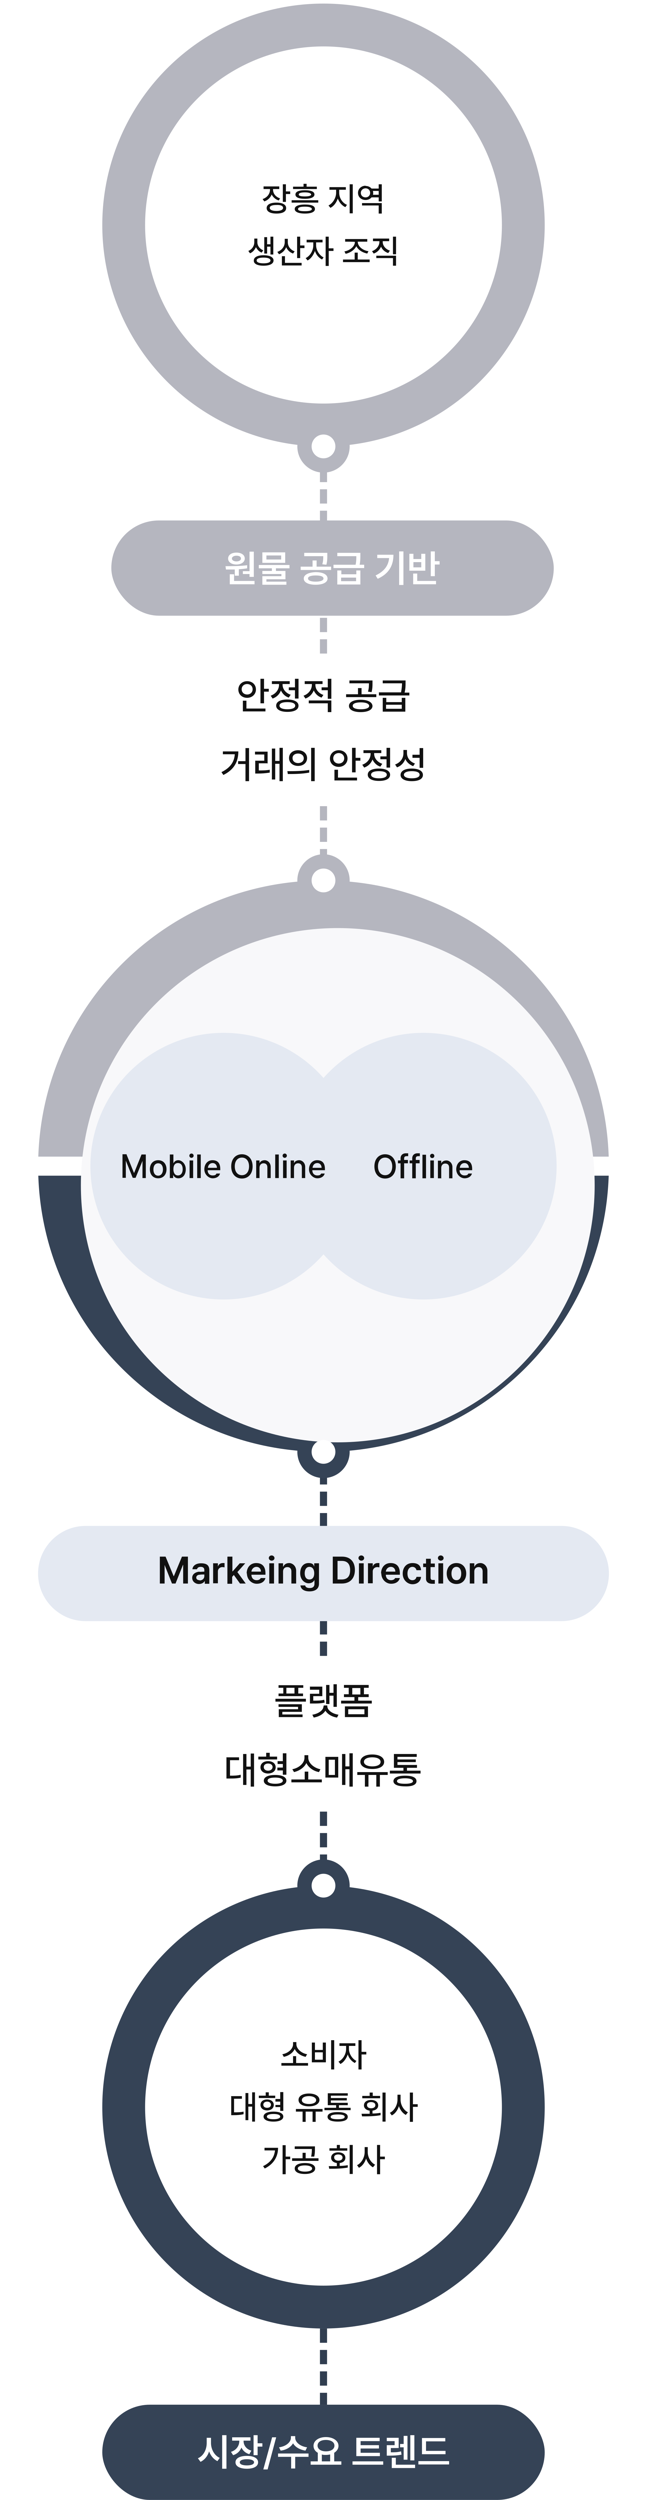 <?xml version="1.0" encoding="UTF-8"?> <svg xmlns="http://www.w3.org/2000/svg" xmlns:xlink="http://www.w3.org/1999/xlink" version="1.1" viewBox="0 0 272 1050" width="272" height="1050"><defs><filter id="drop-shadow-1" x="6.6" y="362.5" width="271" height="271" filterUnits="userSpaceOnUse"><feOffset dx="6" dy="8"></feOffset><feGaussianBlur result="blur" stdDeviation="9"></feGaussianBlur><feFlood flood-color="#000" flood-opacity=".2"></feFlood><feComposite in2="blur" operator="in"></feComposite><feComposite in="SourceGraphic"></feComposite></filter></defs><g fill="none" stroke-dasharray="6 3" stroke-width="3"><g stroke="#b5b6bf"><line x1="136" y1="338.6" x2="136" y2="370.5"></line><line x1="136" y1="187.5" x2="136" y2="274.6"></line></g><g stroke="#313e50"><line x1="136" y1="760.9" x2="136" y2="792"></line><line x1="136" y1="608.5" x2="136" y2="696.5"></line><line x1="136" y1="978" x2="136" y2="1010"></line></g></g><g fill="#354356"><path d="M16.1,493.8c2.1,64.4,55,116,119.9,116s117.8-51.6,119.9-116H16.1Z"></path><rect x="43" y="1010" width="186" height="40" rx="20" ry="20"></rect><circle cx="136" cy="885" r="93"></circle><circle cx="136" cy="609.8" r="11"></circle><circle cx="136" cy="792" r="11"></circle></g><g fill="#b5b6bf"><path d="M255.9,485.8c-2.1-64.4-55-116-119.9-116s-117.8,51.6-119.9,116h239.9Z"></path><circle cx="136" cy="94.5" r="93"></circle><circle cx="136" cy="187.5" r="11"></circle><circle cx="136" cy="369.8" r="11"></circle><rect x="46.8" y="218.6" width="186" height="40" rx="20" ry="20"></rect></g><circle fill="#f8f8fa" filter="url(#drop-shadow-1)" cx="136" cy="489.8" r="108"></circle><g fill="#e4e9f2"><circle cx="178" cy="489.8" r="56"></circle><circle cx="94" cy="489.8" r="56"></circle><path d="M36,640.9h200c11,0,20,9,20,20h0c0,11-9,20-20,20H36c-11,0-20-9-20-20h0c0-11,9-20,20-20Z"></path></g><g fill="#fff"><circle cx="136" cy="885" r="75"></circle><circle cx="136" cy="94.5" r="75"></circle><circle cx="136" cy="187.5" r="5"></circle><circle cx="136" cy="609.8" r="5"></circle><circle cx="136" cy="792" r="5"></circle><circle cx="136" cy="369.8" r="5"></circle><path d="M103.9,237.5v1.2c-1.1.2-2.3.3-3.5.4v2.7h-1.7v-2.6c-1.3,0-2.6,0-3.7,0l-.2-1.4c2.6,0,6.1,0,9.1-.4ZM99.4,232.1c2.1,0,3.5,1,3.5,2.5,0,1.5-1.5,2.5-3.5,2.5-2.1,0-3.5-1-3.5-2.5s1.4-2.5,3.5-2.5ZM96.7,241.2h1.7v2.8h8.6v1.4h-10.4v-4.2ZM99.4,235.8c1.1,0,1.9-.5,1.9-1.2,0-.8-.8-1.2-1.9-1.2-1.1,0-1.9.5-1.9,1.2s.8,1.2,1.9,1.2ZM106.7,242.3h-1.8v-1.2h-2.8v-1.2h2.8v-8.2h1.8v10.7Z"></path><path d="M121.6,238.7h-5.6v1.1h4v3.5h-8v1h8.4v1.3h-10.1v-3.6h8v-.9h-8v-1.3h4v-1.1h-5.5v-1.4h12.9v1.4ZM110.3,232h9.6v4.4h-9.6v-4.4ZM118.2,235v-1.7h-6.2v1.7h6.2Z"></path><path d="M126.4,238h5v-2.6h1.7v2.6h6.1v1.4h-12.8v-1.4ZM137.7,243c0,1.6-1.9,2.6-5,2.6s-5-1-5-2.6,2-2.6,5-2.7c3.1,0,5,1,5,2.7ZM127.8,232.2h9.8v1.2c0,1.1,0,2.3-.4,3.8l-1.7-.2c.4-1.4.4-2.4.4-3.4h-8v-1.4ZM132.7,244.3c2,0,3.3-.5,3.3-1.3,0-.9-1.2-1.3-3.3-1.3s-3.3.5-3.2,1.3c0,.8,1.2,1.3,3.2,1.3Z"></path><path d="M140.2,237.2h9.3c.3-1.5.3-2.6.3-3.6h-8v-1.4h9.7v1.1c0,1.1,0,2.2-.3,3.9h1.9v1.4h-12.9v-1.4ZM143.5,241.2h6.3v-1.6h1.7v5.9h-9.7v-5.9h1.7v1.6ZM149.7,244.1v-1.5h-6.3v1.5h6.3Z"></path><path d="M163.6,234.4h-5v-1.4h6.8c0,4.2-1.6,7.8-6.6,10.1l-.9-1.4c3.7-1.8,5.4-4.1,5.7-7.4ZM169.6,245.7h-1.8v-14.1h1.8v14.1Z"></path><path d="M172.1,232.6h1.7v2.2h3.3v-2.2h1.7v7.1h-6.7v-7.1ZM173.7,240.9h1.7v3.1h7.9v1.4h-9.6v-4.5ZM177.1,238.3v-2.2h-3.3v2.2h3.3ZM182.8,235.7h2v1.4h-2v4.9h-1.7v-10.4h1.7v4.1Z"></path><path d="M92.4,1032.3l-1,1.4c-1.6-.8-2.8-2.2-3.5-4.1-.6,2-1.9,3.6-3.6,4.4l-1.1-1.5c2.4-1,3.7-3.7,3.7-6.4v-2.2h1.8v2.2c0,2.6,1.4,5.2,3.6,6.2ZM93.4,1022.8h1.8v14.1h-1.8v-14.1Z"></path><path d="M105.6,1029.4l-.8,1.4c-1.6-.5-2.7-1.5-3.3-2.8-.6,1.5-1.8,2.7-3.5,3.2l-.9-1.4c2.3-.7,3.5-2.6,3.5-4.5v-.2h-3v-1.4h7.7v1.4h-2.9v.2c0,1.7,1.1,3.4,3.3,4ZM103.8,1031.5c2.9,0,4.7,1,4.7,2.7,0,1.7-1.8,2.7-4.7,2.7s-4.8-1-4.8-2.7,1.8-2.7,4.8-2.7ZM103.8,1035.5c1.9,0,3-.5,3-1.3s-1.1-1.3-3-1.3-3,.5-3,1.3,1.1,1.3,3,1.3ZM106.6,1022.8h1.7v3.4h2v1.4h-2v3.6h-1.7v-8.4Z"></path><path d="M112.5,1037.2h-1.8l3.7-13.5h1.7l-3.6,13.5Z"></path><path d="M116.8,1030.5h12.9v1.4h-5.6v4.9h-1.7v-4.9h-5.5v-1.4ZM129.1,1027.9l-.7,1.4c-2.4-.4-4.3-1.5-5.2-3.1-.9,1.6-2.8,2.8-5.2,3.1l-.7-1.4c3-.4,5-2.2,5-4v-.7h1.8v.7c0,1.8,2,3.6,5,4Z"></path><path d="M143.5,1035.2h-12.9v-1.4h3v-3.6c-1.1-.6-1.8-1.7-1.8-2.9,0-2.2,2.2-3.7,5.2-3.7s5.3,1.5,5.3,3.7c0,1.2-.7,2.2-1.8,2.9v3.6h3v1.4ZM137,1029.6c2.1,0,3.6-.9,3.6-2.4s-1.5-2.4-3.6-2.4c-2.1,0-3.5.9-3.5,2.4,0,1.4,1.4,2.4,3.5,2.4ZM138.8,1033.8v-2.9c-.5.1-1.1.2-1.8.2s-1.2,0-1.7-.2v2.9h3.5Z"></path><path d="M148.2,1033.8h12.9v1.4h-12.9v-1.4ZM159.7,1031.6h-9.9v-7.7h9.8v1.4h-8v1.7h7.7v1.4h-7.7v1.8h8.1v1.4Z"></path><path d="M167.6,1028.2h-3.3v1.8c1.6,0,2.8,0,4.3-.4l.2,1.4c-1.7.3-3.1.4-5.2.4h-1v-4.4h3.3v-1.7h-3.3v-1.4h5v4.3ZM164.7,1032.3h1.7v2.9h8.1v1.4h-9.8v-4.3ZM168.2,1026.5h1.5v-3.4h1.6v10h-1.6v-5.2h-1.5v-1.4ZM172.5,1022.8h1.7v10.6h-1.7v-10.6Z"></path><path d="M175.9,1033.7h12.9v1.4h-12.9v-1.4ZM187.3,1030.8h-9.9v-6.8h9.8v1.4h-8.1v4h8.2v1.4Z"></path></g><g fill="#111"><path d="M98.7,316.8h-5v-1.2h6.5c0,4.1-1.6,7.6-6.3,9.9l-.8-1.2c3.7-1.8,5.4-4.3,5.6-7.5ZM104.7,328.1h-1.5v-7.2h-3.1v-1.2h3.1v-5.5h1.5v14Z"></path><path d="M112.6,320.6h-3.8v3c1.5,0,3,0,4.6-.3v1.2c-1.8.3-3.4.4-5.1.4h-1v-5.4h3.8v-2.6h-3.9v-1.2h5.3v5.1ZM114.3,314.4h1.4v5.2h1.8v-5.5h1.4v14h-1.4v-7.3h-1.8v6.6h-1.4v-13Z"></path><path d="M130,323.4v1.1c-3.1.6-6.5.6-9,.6l-.2-1.2c2.5,0,6.1,0,9.1-.5ZM129.1,318.4c0,2-1.6,3.3-3.8,3.3-2.2,0-3.8-1.4-3.8-3.3,0-2,1.6-3.3,3.8-3.3,2.2,0,3.8,1.4,3.8,3.3ZM125.3,320.5c1.4,0,2.4-.8,2.4-2s-1-2-2.4-2-2.4.8-2.3,2c0,1.2,1,2,2.3,2ZM130.8,314.1h1.5v14h-1.5v-14Z"></path><path d="M142.4,315.1c2.1,0,3.7,1.4,3.7,3.5,0,2-1.6,3.5-3.7,3.5-2.1,0-3.7-1.4-3.7-3.5,0-2,1.6-3.5,3.7-3.5ZM142.4,320.7c1.3,0,2.3-.9,2.3-2.2,0-1.3-1-2.2-2.3-2.2s-2.3.9-2.3,2.2c0,1.3,1,2.2,2.3,2.2ZM140.6,323.3h1.5v3.3h8v1.2h-9.5v-4.5ZM149.5,318.3h2v1.2h-2v4.9h-1.5v-10.3h1.5v4.2Z"></path><path d="M155.8,316.6v-.3h-3v-1.2h7.5v1.2h-3v.3c0,1.8,1.3,3.5,3.4,4.2l-.8,1.2c-1.6-.5-2.7-1.7-3.3-3-.6,1.6-1.8,2.8-3.5,3.4l-.8-1.2c2.2-.8,3.5-2.6,3.5-4.6ZM159.3,322.8c2.9,0,4.7,1,4.7,2.6,0,1.7-1.8,2.6-4.7,2.6-2.9,0-4.7-1-4.7-2.6,0-1.7,1.8-2.6,4.7-2.6ZM159.3,326.9c2,0,3.3-.5,3.3-1.5,0-1-1.2-1.5-3.3-1.5-2.1,0-3.3.5-3.3,1.5,0,.9,1.2,1.5,3.3,1.5ZM164,322.4h-1.5v-3.5h-2.6v-1.2h2.6v-3.6h1.5v8.3Z"></path><path d="M174.5,320.6l-.8,1.2c-1.5-.6-2.7-1.6-3.3-3-.6,1.6-1.8,2.9-3.5,3.5l-.8-1.2c2.2-.8,3.5-2.6,3.5-4.7v-1.4h1.5v1.3c0,2,1.3,3.7,3.4,4.4ZM173.1,322.8c2.9,0,4.7,1,4.7,2.7,0,1.7-1.8,2.6-4.7,2.6-2.9,0-4.7-1-4.7-2.6,0-1.7,1.8-2.7,4.7-2.7ZM173.1,326.9c2,0,3.3-.5,3.3-1.5,0-1-1.2-1.5-3.3-1.5s-3.3.6-3.3,1.5c0,.9,1.2,1.5,3.3,1.5ZM173.4,317h3v-2.8h1.5v8.3h-1.5v-4.2h-3v-1.2Z"></path><path d="M103.9,286.1c2.1,0,3.7,1.4,3.7,3.5,0,2-1.6,3.5-3.7,3.5-2.1,0-3.7-1.4-3.7-3.5,0-2,1.6-3.5,3.7-3.5ZM103.9,291.7c1.3,0,2.3-.9,2.3-2.2,0-1.3-1-2.2-2.3-2.2s-2.3.9-2.3,2.2c0,1.3,1,2.2,2.3,2.2ZM102.1,294.3h1.5v3.3h8v1.2h-9.5v-4.5ZM111,289.3h2v1.2h-2v4.9h-1.5v-10.3h1.5v4.2Z"></path><path d="M117.3,287.6v-.3h-3v-1.2h7.5v1.2h-3v.3c0,1.8,1.3,3.5,3.4,4.2l-.8,1.2c-1.6-.5-2.7-1.7-3.3-3-.6,1.6-1.8,2.8-3.5,3.4l-.8-1.2c2.2-.8,3.5-2.6,3.5-4.6ZM120.8,293.8c2.9,0,4.7,1,4.7,2.6,0,1.7-1.8,2.6-4.7,2.6-2.9,0-4.7-1-4.7-2.6,0-1.7,1.8-2.6,4.7-2.6ZM120.8,297.9c2,0,3.3-.5,3.3-1.5,0-1-1.2-1.5-3.3-1.5-2.1,0-3.3.5-3.3,1.5,0,.9,1.2,1.5,3.3,1.5ZM125.5,293.4h-1.5v-3.5h-2.6v-1.2h2.6v-3.6h1.5v8.3Z"></path><path d="M136,291.8l-.8,1.2c-1.6-.5-2.7-1.7-3.3-3-.6,1.5-1.8,2.8-3.5,3.4l-.8-1.2c2.1-.7,3.5-2.6,3.5-4.5v-.4h-3v-1.2h7.5v1.2h-3v.4c0,1.8,1.3,3.5,3.4,4.2ZM129.8,294.2h9.5v4.9h-1.5v-3.7h-8v-1.2ZM135.2,288.7h2.6v-3.6h1.5v8.4h-1.5v-3.6h-2.6v-1.2Z"></path><path d="M145.4,291.6h5.1v-2.6h1.5v2.6h6.2v1.2h-12.7v-1.2ZM156.6,296.5c0,1.6-1.9,2.6-5,2.6-3,0-4.9-1-4.9-2.6s1.9-2.6,4.9-2.6,4.9,1,5,2.6ZM146.9,285.8h9.7v1.2c0,1.1,0,2.3-.4,3.7l-1.5-.2c.4-1.4.4-2.5.4-3.5h-8.2v-1.2ZM151.7,297.9c2.1,0,3.5-.5,3.5-1.4,0-.9-1.3-1.5-3.5-1.5-2.1,0-3.5.5-3.4,1.5,0,.9,1.3,1.4,3.4,1.4Z"></path><path d="M159.2,290.8h9.4c.3-1.6.4-2.8.4-3.8h-8.1v-1.2h9.6v1.1c0,1.1,0,2.3-.4,4h2v1.2h-12.8v-1.2ZM162.3,294.9h6.6v-1.8h1.5v5.8h-9.5v-5.8h1.5v1.8ZM168.9,297.7v-1.7h-6.6v1.7h6.6Z"></path><path d="M53.2,484.9l3.1,7.7h.1l3.1-7.7h1.8v9.9h-1.4v-7.2h0l-2.9,7.1h-1.2l-2.9-7.2h0v7.2h-1.4v-9.9h1.8Z"></path><path d="M63,491.1c0-2.3,1.4-3.8,3.5-3.8s3.5,1.5,3.5,3.8-1.4,3.8-3.5,3.8-3.5-1.5-3.5-3.8ZM66.5,493.8c1.3,0,2-1.2,2-2.6s-.6-2.6-2-2.6c-1.4,0-2,1.2-2,2.6s.6,2.6,2,2.6Z"></path><path d="M71.5,484.9h1.4v3.7h0c.3-.5.8-1.3,2.1-1.3s3.1,1.4,3.1,3.8c0,2.4-1.3,3.8-3.1,3.8-1.3,0-1.9-.8-2.1-1.3h-.1v1.2h-1.4v-9.9ZM74.8,493.7c1.3,0,2-1.1,2-2.6s-.6-2.6-2-2.6c-1.3,0-1.9,1-1.9,2.6s.7,2.6,1.9,2.6Z"></path><path d="M80.5,484.5c.5,0,.9.4.9.9s-.4.9-.9.9c-.5,0-.9-.4-.9-.9,0-.5.4-.9.9-.9ZM79.7,487.4h1.5v7.4h-1.5v-7.4Z"></path><path d="M84.4,494.8h-1.5v-9.9h1.5v9.9Z"></path><path d="M85.9,491.2c0-2.3,1.4-3.9,3.4-3.9s3.3,1,3.3,3.7v.5h-5.3c0,1.4.9,2.2,2.1,2.2s1.4-.4,1.6-.8h1.5c-.3,1.2-1.5,2-3.1,2s-3.5-1.5-3.5-3.8ZM91.2,490.5c0-1.1-.7-2-1.8-2-1.2,0-1.9.9-2,2h3.8Z"></path><path d="M101.7,495c-2.6,0-4.5-1.9-4.5-5.1s1.9-5.1,4.5-5.1,4.5,1.9,4.5,5.1-1.9,5.1-4.5,5.1ZM101.7,493.6c1.7,0,3-1.3,3-3.7,0-2.4-1.3-3.7-3-3.7-1.7,0-3,1.3-3,3.7,0,2.4,1.3,3.7,3,3.7Z"></path><path d="M109.2,494.8h-1.5v-7.4h1.4v1.2h0c.3-.8,1.1-1.3,2.2-1.3s2.5,1,2.5,2.8v4.7h-1.4v-4.5c0-1.1-.6-1.7-1.6-1.7s-1.7.7-1.7,1.9v4.4Z"></path><path d="M117.2,494.8h-1.5v-9.9h1.5v9.9Z"></path><path d="M119.7,484.5c.5,0,.9.4.9.9s-.4.9-.9.9c-.5,0-.9-.4-.9-.9,0-.5.4-.9.9-.9ZM119,487.4h1.5v7.4h-1.5v-7.4Z"></path><path d="M123.7,494.8h-1.5v-7.4h1.4v1.2h0c.3-.8,1.1-1.3,2.2-1.3s2.5,1,2.5,2.8v4.7h-1.4v-4.5c0-1.1-.6-1.7-1.6-1.7s-1.7.7-1.7,1.9v4.4Z"></path><path d="M129.9,491.2c0-2.3,1.4-3.9,3.4-3.9s3.3,1,3.3,3.7v.5h-5.3c0,1.4.9,2.2,2.1,2.2s1.4-.4,1.6-.8h1.5c-.3,1.2-1.5,2-3.1,2s-3.5-1.5-3.5-3.8ZM135.2,490.5c0-1.1-.7-2-1.8-2-1.2,0-1.9.9-2,2h3.8Z"></path><path d="M161.9,495c-2.6,0-4.5-1.9-4.5-5.1s1.9-5.1,4.5-5.1,4.5,1.9,4.5,5.1-1.9,5.1-4.5,5.1ZM161.9,493.6c1.7,0,3-1.3,3-3.7,0-2.4-1.3-3.7-3-3.7-1.7,0-3,1.3-3,3.7,0,2.4,1.3,3.7,3,3.7Z"></path><path d="M171.5,488.6h-1.6v6.3h-1.5v-6.3h-1.1v-1.2h1.1v-.9c0-1.3.9-2.1,2.2-2.1s.7,0,1,0v1.2c-.3,0-.5,0-.6,0-.8,0-1.1.3-1.1,1v.6h1.6v1.2Z"></path><path d="M176.4,488.6h-1.6v6.3h-1.5v-6.3h-1.1v-1.2h1.1v-.9c0-1.3.9-2.1,2.2-2.1s.7,0,1,0v1.2c-.3,0-.5,0-.6,0-.8,0-1.1.3-1.1,1v.6h1.6v1.2Z"></path><path d="M179.1,494.9h-1.5v-9.9h1.5v9.9Z"></path><path d="M181.7,484.6c.5,0,.9.4.9.9s-.4.9-.9.9c-.5,0-.9-.4-.9-.9,0-.5.4-.9.9-.9ZM180.9,487.4h1.5v7.4h-1.5v-7.4Z"></path><path d="M185.6,494.9h-1.5v-7.4h1.4v1.2h0c.3-.8,1.1-1.3,2.2-1.3s2.5,1,2.5,2.8v4.7h-1.4v-4.5c0-1.1-.6-1.7-1.6-1.7s-1.7.7-1.7,1.9v4.4Z"></path><path d="M191.8,491.2c0-2.3,1.4-3.9,3.4-3.9s3.3,1,3.3,3.7v.5h-5.3c0,1.4.9,2.2,2.1,2.2s1.4-.4,1.6-.8h1.5c-.3,1.2-1.5,2-3.1,2s-3.5-1.5-3.5-3.8ZM197.1,490.5c0-1.1-.7-2-1.8-2-1.2,0-1.9.9-2,2h3.8Z"></path><path d="M117.8,83.2l-.6,1c-1.4-.4-2.4-1.4-3-2.5-.5,1.3-1.6,2.4-3.1,2.9l-.7-1c1.9-.6,3.1-2.2,3.1-3.9v-.3h-2.7v-1.1h6.6v1.1h-2.6v.3c0,1.6,1.1,3,2.9,3.6ZM116.2,85.1c2.5,0,4.1.8,4.1,2.3s-1.5,2.3-4.1,2.3c-2.5,0-4.1-.8-4.1-2.3s1.6-2.3,4.1-2.3ZM116.2,88.6c1.8,0,2.8-.5,2.8-1.3,0-.8-1-1.3-2.8-1.2-1.8,0-2.8.4-2.8,1.2,0,.8,1,1.3,2.8,1.3ZM118.9,77.4h1.3v3h1.8v1.1h-1.8v3.3h-1.3v-7.4Z"></path><path d="M122.6,84.1h11.2v1h-11.2v-1ZM123.2,78.4h4.4v-1.2h1.3v1.2h4.3v1h-10v-1ZM132.4,87.8c0,1.2-1.5,1.9-4.2,1.9-2.7,0-4.3-.7-4.3-1.9s1.5-1.9,4.3-1.9,4.2.6,4.2,1.9ZM128.2,79.9c2.6,0,4,.6,4,1.8,0,1.1-1.4,1.8-4,1.8-2.6,0-4-.6-4-1.8,0-1.2,1.4-1.8,4-1.8ZM128.2,88.7c1.9,0,2.9-.3,2.9-.9s-1-1-2.9-1c-1.9,0-2.9.3-2.9,1s1,.9,2.9.9ZM128.2,82.5c1.7,0,2.6-.3,2.6-.8s-.9-.9-2.6-.9c-1.7,0-2.6.3-2.6.9,0,.6.9.8,2.6.8Z"></path><path d="M145.9,86l-.7,1c-1.4-.6-2.6-2-3.2-3.6-.6,1.8-1.7,3.2-3.1,3.9l-.8-1c1.8-.9,3.2-3.2,3.2-5.3v-1.3h-2.8v-1.1h6.9v1.1h-2.8v1.3c0,2.1,1.3,4.2,3.2,5ZM147,77.4h1.3v12.2h-1.3v-12.2Z"></path><path d="M153.7,78.1c1,0,1.9.4,2.5,1.1h3v-1.8h1.3v7.2h-1.3v-1.7h-3c-.6.7-1.5,1.1-2.5,1.1-1.8,0-3.2-1.2-3.2-3,0-1.7,1.4-3,3.2-3ZM153.7,82.9c1.1,0,1.9-.8,1.9-1.9s-.8-1.9-1.9-1.9c-1.1,0-2,.8-2,1.9,0,1.1.8,1.9,2,1.9ZM160.5,89.7h-1.3v-3.4h-7v-1h8.3v4.4ZM159.2,81.9v-1.7h-2.4c0,.3.1.5.1.8s0,.6-.1.8h2.5Z"></path><path d="M110.7,105.1l-.7,1c-1.1-.4-1.9-1.3-2.4-2.3-.5,1.1-1.3,2.1-2.5,2.6l-.7-1c1.7-.7,2.5-2.3,2.5-3.6v-1.6h1.3v1.6c0,1.3.9,2.7,2.4,3.3ZM110.8,107.2c2.6,0,4.2.8,4.2,2.2,0,1.4-1.6,2.2-4.2,2.2-2.6,0-4.2-.8-4.1-2.2,0-1.4,1.6-2.2,4.1-2.2ZM110.8,110.6c1.8,0,2.9-.4,2.9-1.2,0-.8-1.1-1.2-2.9-1.2-1.8,0-2.9.4-2.9,1.2,0,.8,1.1,1.2,2.9,1.2ZM111.1,99.6h1.2v3h1.4v-3.2h1.2v7.5h-1.2v-3.3h-1.4v2.9h-1.2v-6.9Z"></path><path d="M123.9,105.5l-.7,1c-1.4-.5-2.4-1.5-2.9-2.7-.5,1.4-1.6,2.4-3,3l-.7-1c1.9-.7,3.1-2.3,3.1-4.1v-1.4h1.3v1.5c0,1.6,1.1,3.2,3,3.8ZM118.5,107.6h1.3v2.8h7v1.1h-8.3v-3.8ZM124.9,99.4h1.3v3.7h1.8v1.1h-1.8v4.2h-1.3v-9Z"></path><path d="M136.1,108l-.7,1c-1.4-.7-2.5-2-3-3.6-.6,1.7-1.7,3.3-3.1,4l-.8-1c1.9-.9,3.2-3.2,3.2-5.3v-1.3h-2.8v-1.1h6.7v1.1h-2.7v1.3c0,1.9,1.3,4.1,3.1,5ZM136.9,99.4h1.3v4.9h2v1.1h-2v6.3h-1.3v-12.2Z"></path><path d="M155.4,110.1h-11.2v-1.1h4.9v-2.9h1.3v2.9h5v1.1ZM149.1,101.6h0c0-.1-4-.1-4-.1v-1.1h9.3v1.1h-4c0,2,2.1,3.7,4.5,4l-.5,1c-2-.4-3.8-1.5-4.6-3.1-.8,1.6-2.6,2.8-4.5,3.2l-.5-1c2.3-.4,4.4-2.1,4.4-4Z"></path><path d="M163.9,105.3l-.7,1c-1.4-.5-2.5-1.4-3-2.7-.6,1.3-1.6,2.4-3.1,2.9l-.7-1c1.9-.7,3.1-2.3,3.1-3.9v-.3h-2.7v-1.1h6.8v1.1h-2.7v.3c0,1.6,1.2,3.1,3.1,3.7ZM158.2,107.4h8.3v4.2h-1.3v-3.2h-7v-1.1ZM165.2,99.4h1.3v7.4h-1.3v-7.4Z"></path><path d="M129.5,867.6h-11.2v-1.1h4.9v-2.9h1.3v2.9h5v1.1ZM123.2,858.6v-.9h1.4v.9c0,1.9,2.1,3.8,4.5,4.2l-.6,1.1c-2-.4-3.8-1.6-4.6-3.3-.8,1.7-2.6,2.9-4.6,3.3l-.6-1.1c2.4-.4,4.5-2.2,4.5-4.2Z"></path><path d="M131.1,857.9h1.3v3.1h3.3v-3.1h1.3v8.3h-5.9v-8.3ZM135.7,865.1v-3.1h-3.3v3.1h3.3ZM140.5,869.2h-1.3v-12.3h1.3v12.3Z"></path><path d="M149.9,865.5l-.7,1c-1.4-.7-2.5-2-3-3.6-.6,1.7-1.7,3.3-3.1,4l-.8-1c1.9-.9,3.2-3.2,3.2-5.3v-1.3h-2.8v-1.1h6.7v1.1h-2.7v1.3c0,1.9,1.3,4.1,3.1,5ZM150.7,856.9h1.3v4.9h2v1.1h-2v6.3h-1.3v-12.2Z"></path><path d="M97.1,880.4h4.6v1.1h-3.3v5.7c1.5,0,2.6,0,4-.3v1.1c-1.4.3-2.6.4-4.4.4h-.8v-7.8ZM107.2,891.1h-1.2v-6.3h-1.6v5.7h-1.2v-11.4h1.2v4.6h1.6v-4.9h1.2v12.2Z"></path><path d="M115.7,881.2h-6.9v-1h2.9v-1.4h1.3v1.4h2.7v1ZM112.3,881.8c1.6,0,2.8.9,2.8,2.3,0,1.4-1.2,2.3-2.8,2.3s-2.8-.9-2.8-2.3,1.1-2.3,2.8-2.3ZM112.3,885.3c1,0,1.6-.5,1.6-1.3,0-.8-.7-1.3-1.6-1.3s-1.6.5-1.6,1.3c0,.8.6,1.3,1.6,1.3ZM115,886.9c2.6,0,4.1.8,4.1,2.1s-1.6,2.1-4.1,2.1c-2.6,0-4.2-.8-4.2-2.1,0-1.3,1.6-2.1,4.2-2.1ZM115,890.1c1.7,0,2.8-.4,2.8-1.1s-1-1.1-2.8-1.1-2.8.4-2.8,1.1c0,.7,1,1.1,2.8,1.1ZM115.8,884.1h2v-1.4h-2v-1.1h2v-2.9h1.3v7.9h-1.3v-1.6h-2v-1.1Z"></path><path d="M135.5,886.9h-2.8v4.3h-1.3v-4.3h-2.9v4.3h-1.3v-4.3h-2.8v-1.1h11.2v1.1ZM129.9,879.3c2.6,0,4.4,1.1,4.4,2.7,0,1.6-1.8,2.7-4.4,2.7-2.6,0-4.4-1-4.4-2.7,0-1.7,1.8-2.7,4.4-2.7ZM129.9,883.7c1.8,0,3-.6,3-1.6,0-1-1.2-1.7-3-1.7-1.8,0-3,.6-3,1.7,0,1,1.2,1.6,3,1.6Z"></path><path d="M147.6,886.3h-11.2v-1h4.9v-1.1h-3.5v-5h8.4v1h-7.1v1h6.7v1h-6.7v1h7.1v1h-3.7v1.1h4.9v1ZM142,887.1c2.7,0,4.2.7,4.2,2,0,1.3-1.5,2-4.2,2-2.7,0-4.3-.7-4.3-2s1.5-2,4.3-2ZM142,890.1c1.9,0,2.9-.3,2.9-1s-1-1-2.9-1-3,.3-3,1c0,.7,1,1,3,1Z"></path><path d="M155.4,887.7v-1.2c-1.4-.2-2.4-1-2.4-2.2,0-1.4,1.2-2.3,3-2.3,1.8,0,3,.9,3,2.3,0,1.2-.9,2-2.4,2.2v1.2c1.1,0,2.3-.1,3.4-.3v1c-2.6.5-5.6.5-7.8.5l-.2-1.1c1,0,2.2,0,3.4,0ZM152.3,880.3h3.1v-1.4h1.3v1.4h3.1v1h-7.5v-1ZM156,885.5c1.1,0,1.8-.5,1.8-1.3s-.7-1.3-1.8-1.3-1.8.5-1.7,1.3c0,.8.7,1.3,1.7,1.3ZM162.1,891.1h-1.3v-12.2h1.3v12.2Z"></path><path d="M171.4,887.3l-.8,1c-1.3-.7-2.4-2.1-2.9-3.7-.5,1.7-1.6,3.2-3,3.9l-.8-1.1c1.9-.9,3.2-3.3,3.2-5.5v-2.1h1.3v2.1c0,2.2,1.3,4.4,3.1,5.3ZM172.3,878.9h1.3v4.9h2v1.1h-2v6.3h-1.3v-12.2Z"></path><path d="M115.6,903.2h-4.4v-1.1h5.7c0,3.5-1.6,6.7-5.6,8.7l-.7-1c3.1-1.5,4.7-3.7,5-6.6ZM120.1,905.8h1.9v1.1h-1.9v6.3h-1.3v-12.2h1.3v4.9Z"></path><path d="M122.7,906.5h4.5v-2.3h1.3v2.3h5.4v1.1h-11.1v-1.1ZM132.5,910.8c0,1.4-1.7,2.3-4.3,2.3-2.6,0-4.3-.8-4.3-2.3s1.7-2.3,4.3-2.3,4.3.8,4.3,2.3ZM124,901.5h8.4v1c0,1,0,2-.3,3.3h-1.3c.3-1.4.3-2.3.3-3.2h-7.2v-1ZM128.2,912.1c1.9,0,3-.5,3-1.3,0-.8-1.2-1.3-3-1.3-1.9,0-3,.5-3,1.3,0,.8,1.2,1.3,3,1.3Z"></path><path d="M141.6,909.7v-1.2c-1.4-.2-2.4-1-2.4-2.2,0-1.4,1.2-2.3,3-2.3,1.8,0,3,.9,3,2.3,0,1.2-.9,2-2.4,2.2v1.2c1.1,0,2.3-.1,3.4-.3v1c-2.6.5-5.6.5-7.8.5l-.2-1.1c1,0,2.2,0,3.4,0ZM138.5,902.3h3.1v-1.4h1.3v1.4h3.1v1h-7.5v-1ZM142.2,907.5c1.1,0,1.8-.5,1.8-1.3s-.7-1.3-1.8-1.3-1.8.5-1.7,1.3c0,.8.7,1.3,1.7,1.3ZM148.3,913.1h-1.3v-12.2h1.3v12.2Z"></path><path d="M157.6,909.3l-.8,1c-1.3-.7-2.4-2.1-2.9-3.7-.5,1.7-1.6,3.2-3,3.9l-.8-1.1c1.9-.9,3.2-3.3,3.2-5.5v-2.1h1.3v2.1c0,2.2,1.3,4.4,3.1,5.3ZM158.5,900.9h1.3v4.9h2v1.1h-2v6.3h-1.3v-12.2Z"></path><path d="M69.6,653.8l3.4,8.2h.1l3.4-8.2h2.5v11.3h-2v-7.8h-.1l-3.1,7.8h-1.5l-3.1-7.8h0v7.8h-2v-11.3h2.5Z"></path><path d="M83.7,660.2c.6,0,1.8-.1,2.2-.1v-.7c0-.8-.5-1.3-1.5-1.3s-1.4.4-1.6,1h-1.9c.1-1.4,1.4-2.5,3.6-2.5s3.5.7,3.5,2.9v5.7h-1.9v-1.2h0c-.4.7-1.2,1.3-2.5,1.3s-2.8-.9-2.8-2.6,1.6-2.5,3.2-2.6ZM83.9,663.8c1.2,0,2-.8,2-1.8v-.7c-.4,0-1.5,0-1.9.1-.9,0-1.5.5-1.5,1.2s.6,1.1,1.4,1.1Z"></path><path d="M89.7,656.6h1.9v1.4h0c.3-1,1.1-1.5,2.1-1.5s.5,0,.7,0v1.8c-.2,0-.6-.1-.9-.1-1.1,0-1.9.8-1.9,1.8v5h-2v-8.5Z"></path><path d="M95.7,653.8h2v6.2h.1l3-3.4h2.3l-3.3,3.7,3.5,4.8h-2.4l-2.6-3.6-.7.8v2.9h-2v-11.3Z"></path><path d="M103.7,660.9c0-2.6,1.6-4.4,4-4.4s3.9,1.3,3.9,4.3v.6h-5.9c0,1.4.9,2.3,2.2,2.3.9,0,1.5-.4,1.7-.9h2c-.4,1.5-1.7,2.4-3.7,2.4s-4.1-1.7-4.1-4.4ZM109.7,660.1c0-1.2-.8-2-1.9-2s-2,.9-2.1,2h4Z"></path><path d="M114.2,653.3c.6,0,1.2.5,1.2,1.1s-.5,1.1-1.2,1.1c-.6,0-1.2-.5-1.2-1.1s.5-1.1,1.2-1.1ZM113.2,656.6h2v8.5h-2v-8.5Z"></path><path d="M119.1,665.1h-2v-8.5h1.9v1.4h.1c.4-.9,1.2-1.5,2.5-1.5s2.9,1.2,2.9,3.2v5.4h-2v-5.1c0-1.1-.6-1.8-1.7-1.8-1.1,0-1.8.7-1.8,1.9v5Z"></path><path d="M126.3,665.9h2c.1.7.8,1.1,1.9,1.1,1.2,0,2-.5,2-1.8v-1.6h0c-.3.6-1,1.4-2.5,1.4s-3.5-1.4-3.5-4.2,1.5-4.3,3.5-4.3,2.1.9,2.4,1.5h0v-1.4h2v8.6c0,2.2-1.7,3.2-4,3.2s-3.7-1-3.8-2.6ZM130.1,663.4c1.3,0,2-1,2-2.6s-.7-2.7-2-2.7c-1.3,0-2,1.1-2,2.7s.7,2.6,2,2.6Z"></path><path d="M139.9,665.1v-11.3h3.9c3.4,0,5.4,2.1,5.4,5.6,0,3.5-2,5.7-5.5,5.7h-3.8ZM143.6,663.4c2.4,0,3.6-1.3,3.6-3.9s-1.2-3.9-3.5-3.9h-1.8v7.8h1.7Z"></path><path d="M151.9,653.3c.6,0,1.2.5,1.2,1.1s-.5,1.1-1.2,1.1c-.6,0-1.2-.5-1.2-1.1s.5-1.1,1.2-1.1ZM150.9,656.6h2v8.5h-2v-8.5Z"></path><path d="M154.8,656.6h1.9v1.4h0c.3-1,1.1-1.5,2.1-1.5s.5,0,.7,0v1.8c-.2,0-.6-.1-.9-.1-1.1,0-1.9.8-1.9,1.8v5h-2v-8.5Z"></path><path d="M160.2,660.9c0-2.6,1.6-4.4,4-4.4s3.9,1.3,3.9,4.3v.6h-5.9c0,1.4.9,2.3,2.2,2.3.9,0,1.5-.4,1.7-.9h2c-.4,1.5-1.7,2.4-3.7,2.4s-4.1-1.7-4.1-4.4ZM166.2,660.1c0-1.2-.8-2-1.9-2s-2,.9-2.1,2h4Z"></path><path d="M169.3,660.9c0-2.6,1.6-4.4,4.1-4.4s3.5,1.2,3.6,3h-1.9c-.2-.8-.8-1.4-1.7-1.4-1.2,0-2.1,1-2.1,2.8s.8,2.8,2.1,2.8c.9,0,1.5-.5,1.7-1.4h1.9c-.1,1.8-1.5,3.1-3.6,3.1s-4.1-1.8-4.1-4.4Z"></path><path d="M182.7,658.2h-1.7v4.4c0,.8.4,1,.9,1,.2,0,.6,0,.9,0v1.6c-.2,0-.6,0-1.1,0-1.5,0-2.7-.7-2.6-2.3v-4.7h-1.2v-1.5h1.2v-2h2v2h1.7v1.5Z"></path><path d="M185.3,653.3c.6,0,1.2.5,1.2,1.1s-.5,1.1-1.2,1.1c-.6,0-1.2-.5-1.2-1.1s.5-1.1,1.2-1.1ZM184.3,656.6h2v8.5h-2v-8.5Z"></path><path d="M187.8,660.9c0-2.6,1.6-4.4,4.1-4.4s4.1,1.8,4.1,4.4c0,2.6-1.6,4.4-4.1,4.4s-4.1-1.8-4.1-4.4ZM191.9,663.7c1.4,0,2-1.2,2-2.8,0-1.6-.7-2.8-2-2.8-1.4,0-2.1,1.2-2.1,2.8s.7,2.8,2.1,2.8Z"></path><path d="M199.5,665.1h-2v-8.5h1.9v1.4h.1c.4-.9,1.2-1.5,2.5-1.5s2.9,1.2,2.9,3.2v5.4h-2v-5.1c0-1.1-.6-1.8-1.7-1.8-1.1,0-1.8.7-1.8,1.9v5Z"></path><path d="M95.3,738.1h5.2v1.2h-3.8v6.5c1.7,0,3,0,4.5-.4v1.2c-1.6.4-3,.4-5.1.4h-.9v-9ZM106.8,750.4h-1.4v-7.2h-1.8v6.5h-1.4v-13h1.4v5.3h1.8v-5.5h1.4v14Z"></path><path d="M116.5,739h-7.9v-1.2h3.3v-1.6h1.5v1.6h3.1v1.2ZM112.7,739.7c1.9,0,3.2,1,3.2,2.6,0,1.6-1.4,2.6-3.2,2.6s-3.2-1-3.2-2.6,1.3-2.6,3.2-2.6ZM112.7,743.7c1.1,0,1.8-.6,1.9-1.5,0-.9-.8-1.5-1.9-1.5s-1.8.6-1.8,1.5c0,.9.7,1.5,1.8,1.5ZM115.7,745.5c2.9,0,4.7.9,4.7,2.4s-1.8,2.4-4.7,2.4c-3,0-4.8-.9-4.8-2.4,0-1.5,1.8-2.4,4.8-2.4ZM115.7,749.2c2,0,3.2-.5,3.2-1.3s-1.2-1.3-3.2-1.3-3.2.4-3.2,1.3c0,.8,1.2,1.3,3.2,1.3ZM116.6,742.4h2.3v-1.5h-2.2v-1.2h2.2v-3.3h1.5v9h-1.5v-1.8h-2.3v-1.2Z"></path><path d="M135.3,748.6h-12.8v-1.2h5.6v-3.3h1.5v3.3h5.7v1.2ZM128,738.3v-1.1h1.6v1.1c0,2.2,2.4,4.3,5.1,4.8l-.6,1.2c-2.3-.4-4.4-1.9-5.3-3.8-.9,1.9-3,3.3-5.2,3.8l-.7-1.2c2.7-.5,5.1-2.5,5.1-4.8Z"></path><path d="M136.8,737.9h5.4v8.7h-5.4v-8.7ZM140.8,745.5v-6.4h-2.6v6.4h2.6ZM148.3,750.4h-1.4v-7.3h-1.7v6.6h-1.4v-13h1.4v5.2h1.7v-5.5h1.4v14Z"></path><path d="M162.9,745.5h-3.2v4.9h-1.5v-4.9h-3.3v4.9h-1.5v-4.9h-3.2v-1.2h12.8v1.2ZM156.5,736.9c3,0,5,1.2,5,3.1,0,1.9-2,3-5,3-3,0-5-1.2-5-3,0-1.9,2-3.1,5-3.1ZM156.5,741.9c2.1,0,3.5-.7,3.5-1.9,0-1.2-1.4-1.9-3.5-1.9-2.1,0-3.5.7-3.5,1.9,0,1.1,1.4,1.9,3.5,1.9Z"></path><path d="M176.7,744.9h-12.8v-1.2h5.7v-1.2h-4v-5.8h9.6v1.2h-8.1v1.1h7.7v1.1h-7.7v1.2h8.2v1.2h-4.2v1.2h5.7v1.2ZM170.3,745.8c3.1,0,4.8.8,4.8,2.3,0,1.5-1.8,2.3-4.8,2.2-3.1,0-4.9-.8-4.9-2.2s1.7-2.3,4.9-2.3ZM170.3,749.2c2.2,0,3.3-.4,3.3-1.1s-1.2-1.2-3.3-1.2-3.4.4-3.4,1.2c0,.8,1.2,1.1,3.4,1.1Z"></path><path d="M115.8,713.5h12.8v1.2h-12.8v-1.2ZM127.4,708.9h-2v2.4h2v1.1h-10.3v-1.1h2v-2.4h-2v-1.1h10.4v1.1ZM117.3,715.8h9.6v3.2h-8.2v1.1h8.5v1.1h-10v-3.3h8.1v-1h-8.2v-1.1ZM123.8,711.3v-2.4h-3.4v2.4h3.4Z"></path><path d="M130.2,708.4h5.3v4h-3.8v1.9c1.7,0,3.1,0,4.6-.4l.2,1.2c-1.7.4-3.2.4-5.3.4h-.9v-4.1h3.9v-1.7h-3.9v-1.2ZM136.1,716.6v-.3h1.5v.3c0,1.7,2.1,3.2,4.7,3.6l-.6,1.2c-2.1-.3-4-1.4-4.9-2.9-.9,1.5-2.7,2.5-4.9,2.9l-.6-1.2c2.6-.4,4.7-1.9,4.7-3.6ZM141.6,716.9h-1.4v-4.7h-1.7v3.5h-1.4v-8h1.4v3.3h1.7v-3.6h1.4v9.5Z"></path><path d="M156.2,715.5h-12.8v-1.2h5.6v-1.5h-4.4v-1.2h2v-2.7h-2v-1.2h10.4v1.2h-2v2.7h2v1.2h-4.4v1.5h5.7v1.2ZM145,716.7h9.7v4.5h-9.7v-4.5ZM153.2,720v-2.1h-6.8v2.1h6.8ZM151.5,711.7v-2.7h-3.4v2.7h3.4Z"></path></g></svg> 